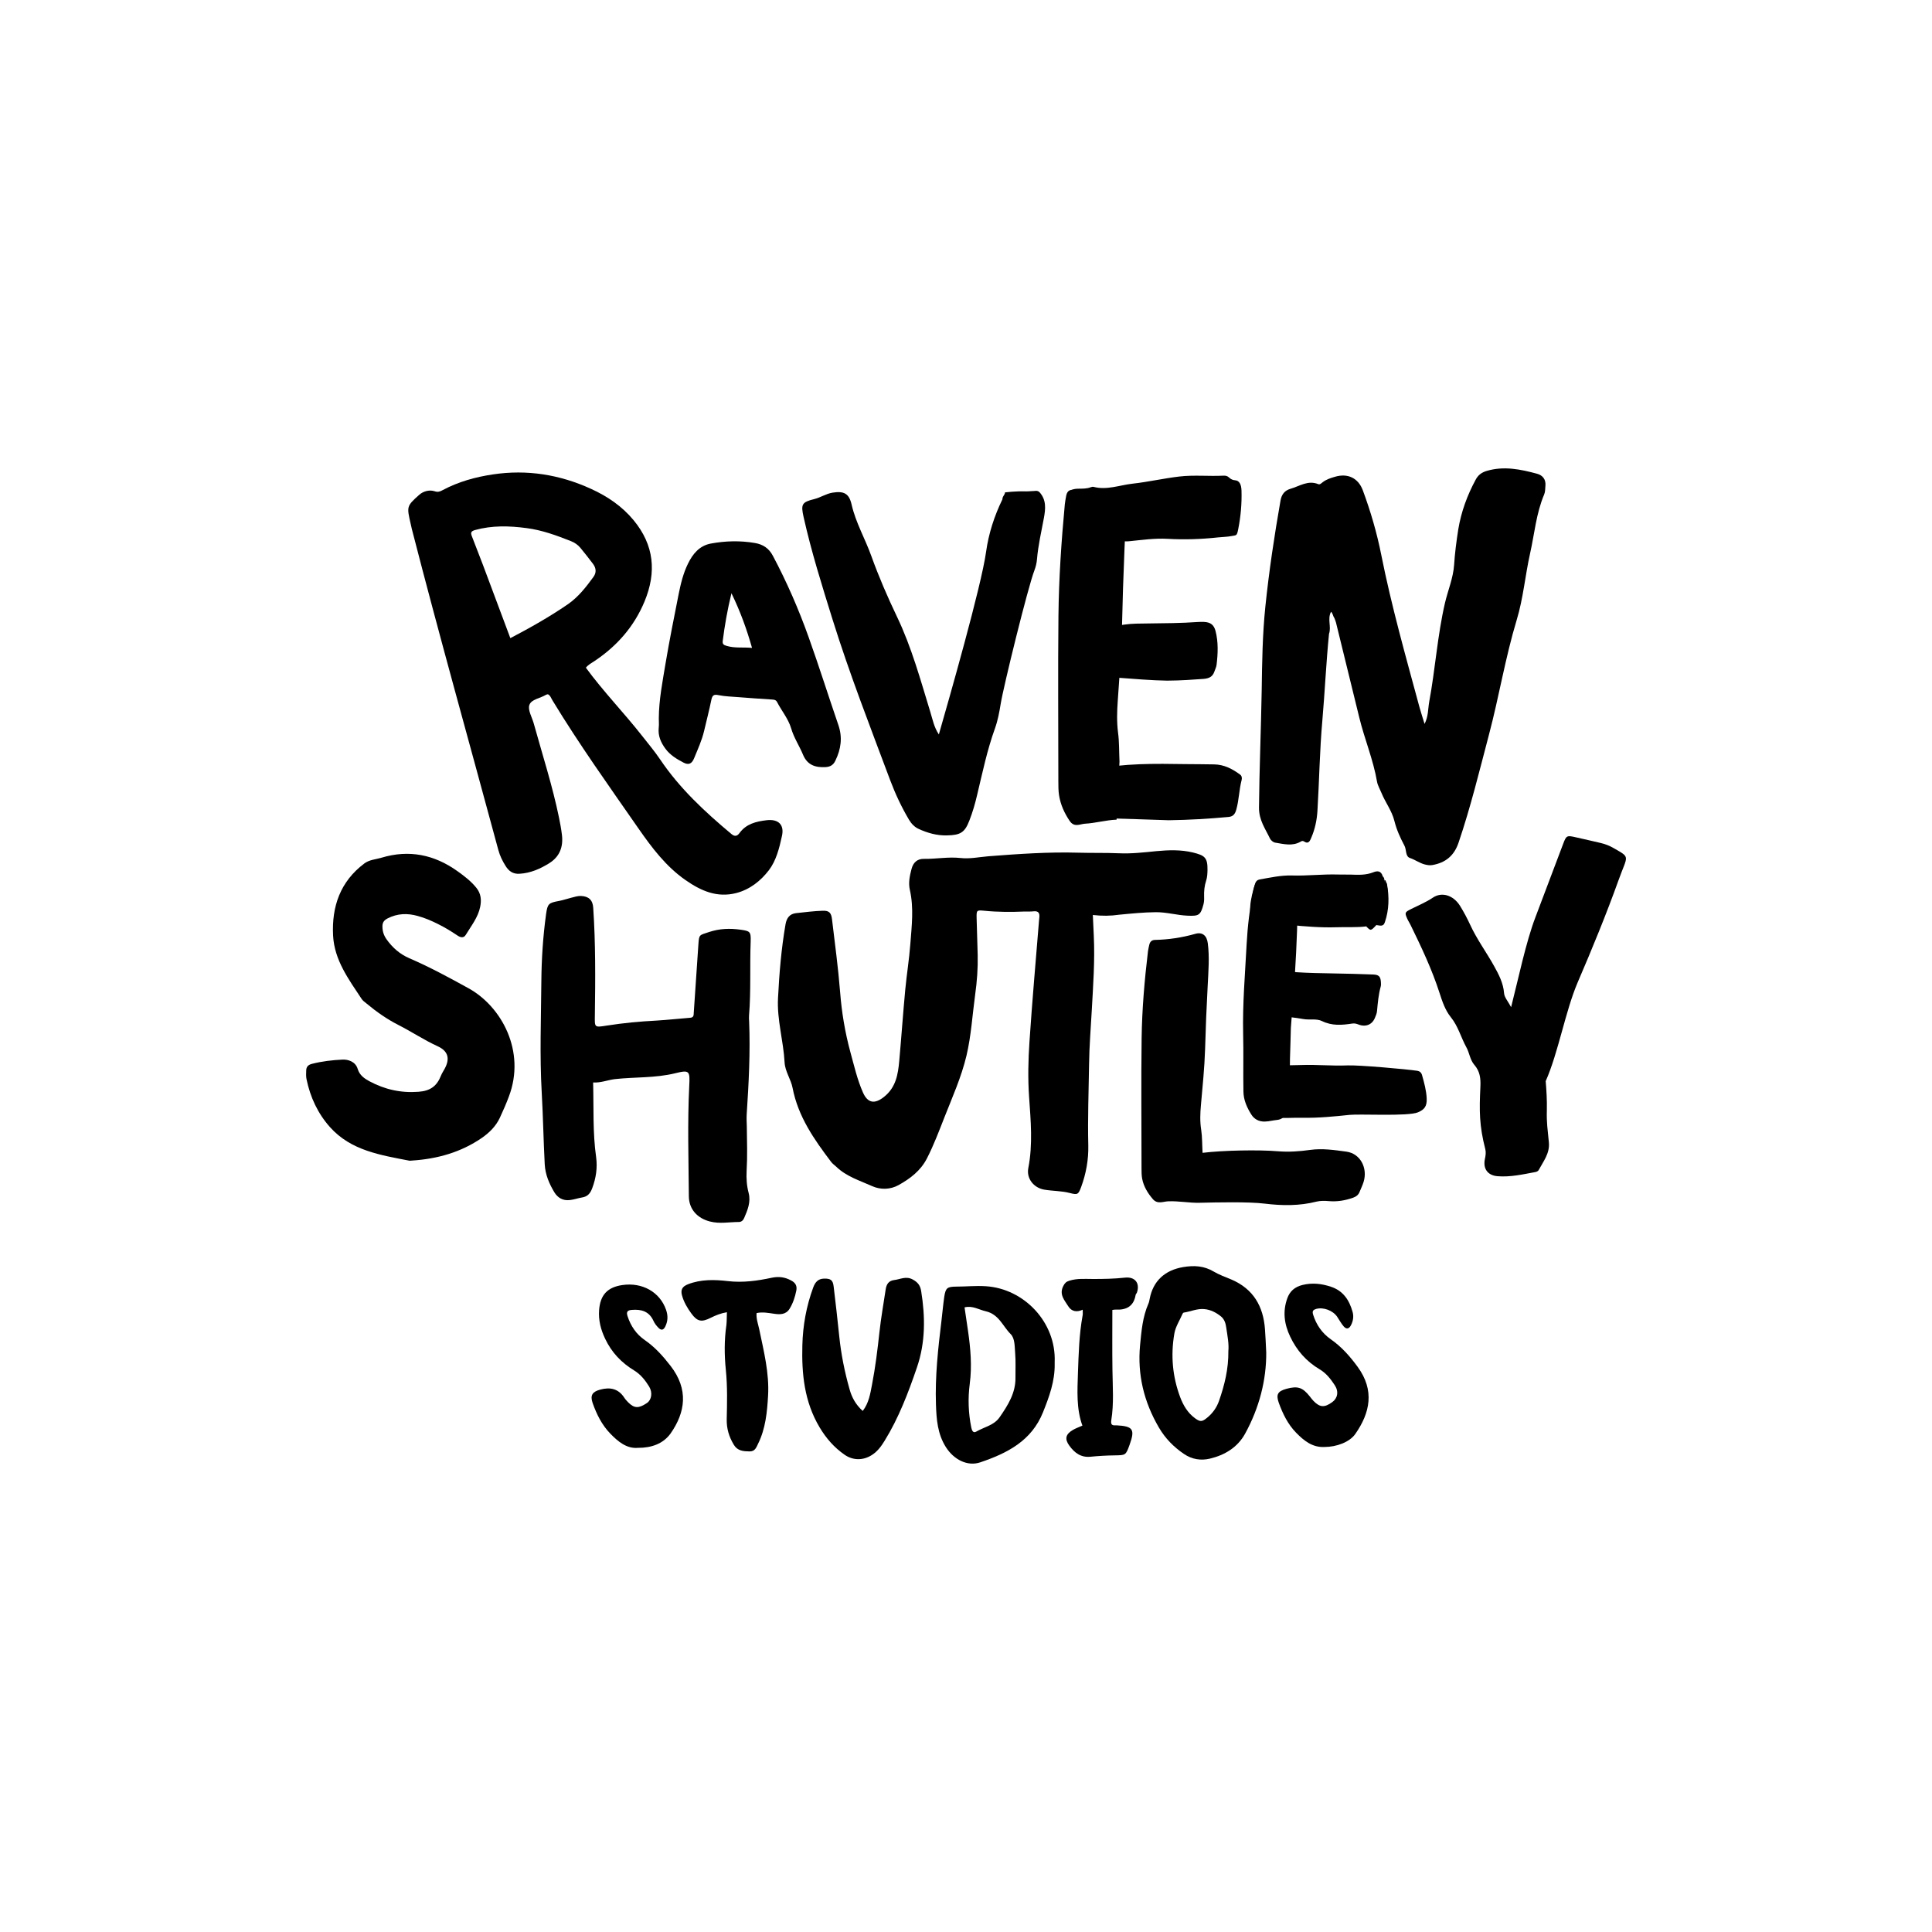 <?xml version="1.0" encoding="utf-8"?>
<!-- Generator: Adobe Illustrator 28.0.0, SVG Export Plug-In . SVG Version: 6.00 Build 0)  -->
<svg version="1.1" id="Layer_1" xmlns="http://www.w3.org/2000/svg" xmlns:xlink="http://www.w3.org/1999/xlink" x="0px" y="0px"
	 viewBox="0 0 2000 2000" style="enable-background:new 0 0 2000 2000;" xml:space="preserve">
<g>
	<g>
		<path d="M1375.8,656.1c-3,29.8-4.3,59.8-6.9,89.7c-2.8,31.3-3.2,62.6-5.1,93.8c-0.6,9.4-2.5,18.5-6.2,27.2
			c-1.4,3.2-2.7,7.6-7.8,4.2c-1.4-0.9-2.4-0.3-3.6,0.4c-8.5,4.8-17.4,2.3-26.1,0.9c-2-0.3-4.5-2.3-5.4-4.2
			c-4.9-10.3-11.5-19.1-11.4-32.1c0.4-40.4,2.1-80.8,2.8-121.2c0.4-29,0.8-58,3.8-86.9c3.8-36.8,9.3-73.4,15.7-109.8
			c1.1-6.4,4.4-10.4,10.3-12.1c9.4-2.7,18.1-9.2,28.8-4.8c1.6,0.7,3.1-0.9,4.4-1.9c3.8-3,8.2-4.4,12.7-5.7c13.2-4,24.2,1.1,29,14
			c8,21.6,14.5,43.8,19,66.4c10.6,53.4,25.5,105.8,39.7,158.3c1.5,5.5,3.3,10.8,5.2,17.1c4-7.8,3.5-15.5,4.8-22.8
			c6.3-34,8.5-68.6,16.3-102.3c3.1-13.3,8.6-26,9.5-39.7c0.8-12.3,2.4-24.5,4.3-36.6c3-18.2,9.3-35.4,18.1-51.6
			c2.5-4.7,6.2-7.4,11.3-8.9c17.8-5.3,35-1.7,52.1,2.9c5.9,1.6,9.4,5.9,8.7,12.7c-0.3,3-0.1,6-1.3,8.8c-8.3,19.6-10,40.8-14.6,61.2
			c-5.1,22.8-7,46.2-13.8,68.6c-11.8,39-18.3,79.4-28.7,118.7c-9.9,37.5-19,75.1-31.5,111.9c-4.6,13.6-13.5,20.8-27.1,23.2
			c-2.8,0.5-5.2,0-7.8-0.6c-5.5-1.4-10-4.9-15.4-6.7c-5-1.7-3.4-8.6-5.8-12.9c-4.2-7.9-8-16.2-10.2-25c-2.6-10.9-9.6-19.7-13.7-29.9
			c-1.5-3.7-3.7-7.3-4.4-11.2c-3.9-22.8-13-44.2-18.4-66.5c-8-32.8-16-65.5-24.1-98.3c-0.4-1.6-1.1-3.1-1.7-4.7
			c-1.5-2-1.5-4.7-3.4-6.4C1373.9,640.7,1378.4,648.8,1375.8,656.1z"/>
		<path d="M1053.3,594.1c-2.6,0-5.1,0-7.7,0c-9.3,0.3-18.7,2.4-28,0.2c4.9-7.2,4.9-7,12.9-4.7c4.8,1.3,9.6,2.7,14.7,2.3
			C1048,591.6,1051.3,590.8,1053.3,594.1z"/>
		<g>
			<path d="M1076.1,509.5c7.2,8,6.3,17.2,4.5,26.9c-2.6,14.1-5.9,28.1-7.1,42.4c-0.3,3.9-1.3,8-2.7,11.7
				c-6.7,17.3-32,120.1-34.9,138.2c-1.4,8.6-3,17.2-5.9,25.3c-8.1,22.4-12.9,45.6-18.4,68.6c-2.1,9.1-4.7,18.1-8.1,26.8
				c-4.8,12.5-9.3,15.1-23.1,15.4c-10.5,0.3-20.2-2.5-29.4-6.7c-4.2-1.9-7.5-5.3-10-9.5c-7.7-13-14.1-26.6-19.4-40.7
				c-20.7-55.3-42.2-110.4-59.8-166.8c-10.9-35-21.9-70-29.9-105.8c-3-13.3-1.9-15.5,11.2-18.7c6.4-1.6,12-5.5,18.7-6.6
				c11.8-1.9,17.2,0.8,19.8,12.4c4.3,18.8,14,35.3,20.4,53.2c7.7,21.4,16.7,42.2,26.5,62.7c15.2,31.7,24.4,65.6,34.7,99.2
				c2.3,7.5,3.7,15.3,8.7,22.8c10.1-35.2,44-153.5,48.9-189.1c2.6-18.8,8.5-37.1,16.9-54.3c8.1-10.2,19.8-7.5,30.5-8.5
				C1070.9,508.5,1073.7,507.2,1076.1,509.5z"/>
			<path d="M1040.4,509.7c9.3-1,18.7-1.7,28-0.2c-0.9,0.4-1.8,1.1-2.7,1.1c-8.9-0.2-17.7-0.5-25,6.1c-0.6,0.5-1.9,0.3-2.9,0.4
				C1037.3,514.1,1040.3,512.4,1040.4,509.7z"/>
		</g>
		<path d="M1414.8,656.1c-1.6-10.3,1.4-20.3,0.7-30.7c4.1,0.6,3.1,2.8,3.1,4.5c-2,1.8,0.1,4.5-1.3,6.4
			C1415.9,642.9,1417.9,649.8,1414.8,656.1z"/>
		<path d="M1417.2,636.4c-0.2-2.3-0.9-4.6,1.3-6.4c1,3.3,2.7,6.4,2.2,10C1419.6,638.7,1418.4,637.5,1417.2,636.4z"/>
		<path d="M793.5,849.1c-10.8,1.3-21,3.7-28,13.3c-2.2,3-4.7,4-8.3,1c-27.5-23-53.6-47.2-73.8-77.2c-5.8-8.6-12.5-16.5-18.9-24.7
			c-18.8-23.9-40-45.7-58-70.3c2.5-3.2,6.1-5,9.4-7.2c23-15.5,40.5-35.4,51.3-61.3c12.6-30.4,10-58.4-11.3-84.2
			c-12-14.5-27.1-24.7-44-32.4c-32.3-14.8-66.3-20.3-101.6-15c-18.2,2.7-35.9,7.6-52.3,16.4c-2.6,1.4-4.7,2.2-8.2,1
			c-5.4-1.7-11.7,0-15.9,3.8c-13.1,11.7-12.9,12-8.7,30.3c0.4,1.6,0.7,3.3,1.1,4.9c28.6,111.2,59.7,221.7,89.6,332.5
			c1.6,5.9,4.2,11.2,7.4,16.3c3.4,5.6,7.9,8.7,14.7,8.2c11.3-0.7,21.3-5.1,30.7-11c10.8-6.8,14.5-17,13-29.3
			c-0.7-5.9-1.8-11.9-3-17.7c-6.8-33.1-17.2-65.2-26.2-97.7c-1.8-6.4-6.3-13.8-4.5-19c2-6,11.4-6.9,17.3-10.6
			c0.5-0.3,1.2-0.3,1.9-0.5c2.6,1.3,3.3,4.1,4.7,6.3c27.6,45.5,58.5,88.7,88.8,132.3c13.9,20,28.6,39.6,49,53.8
			c15.8,11,32.4,18.5,52.4,13.4c14.3-3.7,25.5-12.8,33.8-23.6c7.5-9.8,10.8-22.7,13.5-35.2C812.2,853.9,805.9,847.6,793.5,849.1z
			 M587.6,625.7c-18.7,12.8-38.4,24-59.3,34.9c-9.7-26-19.1-50.9-28.4-75.9c-3.8-10-7.6-19.9-11.5-29.8c-1.4-3.6-0.7-5,3.3-6.2
			c17.7-4.9,35.5-4.4,53.5-2c16.1,2.1,31,7.6,45.9,13.5c3.8,1.5,7.1,3.8,9.7,6.9c4.4,5.4,8.8,10.9,13,16.5c3.3,4.4,3.9,9.1,0.4,13.8
			C606.5,608,598.4,618.3,587.6,625.7z"/>
		<path d="M867.9,750.6c-10.4-30.3-20-60.8-30.8-91c-10.3-28.9-22.6-57.1-37-84.2c-4.2-8-10.4-11.9-18.7-13.3
			c-15.2-2.6-30.5-2.2-45.6,0.6c-11.9,2.2-18.8,11-23.5,20.6c-5,10-7.7,21.3-9.9,32.4c-4.7,23.8-9.5,47.6-13.5,71.5
			c-3.1,18.7-6.8,37.4-6.9,56.4c0,3.3,0.3,6.7-0.1,10c-0.8,8.2,2.2,15,6.9,21.4c4.9,6.7,11.8,10.8,18.9,14.5
			c5.2,2.7,8.5,1.2,10.9-4.7c3.8-9.3,8-18.4,10.3-28.2c2.5-10.7,5.3-21.4,7.5-32.2c1-4.7,2.6-5.8,7.4-4.8c6.8,1.4,13.9,1.5,20.8,2.1
			c11.3,0.9,22.6,1.7,33.8,2.4c2.4,0.2,4.6,0,6,2.6c4.7,9.2,11.6,17.2,14.6,27.3c2.8,9.7,8.5,18.1,12.3,27.3
			c4.5,10.8,12.9,13.4,23.4,12.8c4.8-0.3,8-2.2,10.1-6.7C870.6,775.4,872.3,763.5,867.9,750.6z M752.2,668.6c-3.1-0.9-4.5-1.8-4-5.3
			c2-15.8,4.7-31.5,9-49.2c9.5,19.6,15.9,37.6,21.3,56.6C769.3,669.8,760.7,671.2,752.2,668.6z"/>
		<g>
			<path d="M1210,849.1c-22.2-0.7-44.3-1.5-66.5-2.1c-5.9-0.2-11.7-0.1-17.5-1.3c-7.3-1.5-16-11.8-17.2-20.5c-0.1-1-0.2-2.2,0.1-3.2
				c2.5-8,4.9-16.1,7.8-23.9c1.2-3.3,4.4-4.2,6.7-2.5c2.8,2,5.3,1.6,8.1,1c31.9-6.6,64.1-6.1,96.2-5.6c9.8,0.1,19.6,0.1,29.3,0.3
				c10,0.2,18.5,4.4,26.8,10.6c1.9,1.4,2,3.8,1.5,5.7c-2.6,10-2.7,20.6-5.5,30.5c-1.3,4.7-3.3,7.1-7.9,7.6
				C1251.3,847.6,1230.7,848.8,1210,849.1z"/>
			<path d="M1146.4,558.5c-3.8,0.4-9-2-13.9-1c-5.7,1.2-11.3,0.8-16.9,1.2c-2.6,0.2-5.2-1.1-7.8-1.8c-3.5-1-4.6-4.3-4.1-9.1
				c1.2-11.2,0.8-22.5,2-33.7c0.5-4.6,1.7-6.5,4-7.2c2.2-0.7,4.4-1,6.7-1c4.3-0.1,8.5,0.1,12.7-1.5c1-0.4,2-0.6,3-0.4
				c13.6,3.6,26.9-1.8,40.3-3.3c16.2-1.8,32.2-5.5,48.4-7.4c15.3-1.8,30.5-0.1,45.7-0.9c2.1-0.1,4.1,0.2,5.9,2c2,1.9,4,2.6,6.3,2.8
				c4.1,0.3,6.3,4,6.5,10.7c0.4,13.4-0.8,26.6-3.3,39.4c-1.5,7.7-1.8,6.6-6.9,7.6c-4.6,0.9-9.3,0.9-13.9,1.4
				c-17.4,1.9-34.8,2.5-52.3,1.5c-13.4-0.8-26.8,1.2-40.1,2.5C1161.7,561.1,1154.7,558.3,1146.4,558.5z"/>
			<path d="M1208.2,704.6c-15.1-0.2-34.8-1.8-54.6-3.3c-7.3-0.6-14.6-0.1-22,0c-13.1,0.2-22.8-9.3-21.9-21.2
				c0.2-2.2,0.7-4.4,0.7-6.5c0.2-4.6,0.9-9.1-1-13.7c-2-4.8,0-7.1,5.5-8.3c3.5-0.8,7.3-2,10.8-1.7c13,1.3,25.5-1.5,38.1-3.3
				c8.2-1.2,16.4-1.1,24.7-1.2c17.1-0.2,34.2-0.3,51.3-1.5c2.1-0.1,4.3-0.2,6.4-0.1c7.1,0.3,10.4,3.1,12.1,9.3
				c3,11.6,2.5,23.4,1.1,35.1c-0.3,2.4-1.5,4.7-2.3,7.1c-1.8,5-5,7-11.3,7.5C1234.9,703.5,1223.9,704.5,1208.2,704.6z"/>
			<path d="M1155.9,848.5c-11,0.4-21.8,3.6-32.8,4.2c-5.1,0.3-11,4.2-15.8-2.9c-5.3-7.9-9.4-16.5-11-26.7c-0.7-4.5-0.7-9.3-0.7-14
				c0-57.2-0.5-114.4,0.1-171.5c0.4-38.6,3-77.2,6.6-115.6c0.3-2.9,0.9-5.8,1.4-8.7c0.7-3.7,2.5-6,5.6-6.1c14.3-0.4,28.2,3.4,42-1.6
				c7.3-2.7,11.9,2.3,12.9,12.4c1.9,18.7,0.6,30.9-0.1,49.6c-1.2,28-2.1,56.1-2.7,84.1c-0.6,24.6-2.6,49.2-4.3,73.8
				c-0.8,11-1.1,21.9,0.3,32.9c1.3,9.6,1,19.4,1.5,30"/>
		</g>
	</g>
	<g>
		<path d="M893.1,1460.6c6.4-8.3,7.8-17.9,9.6-27.2c3.5-18,5.7-36.2,7.7-54.4c1.6-14.9,4.3-29.7,6.5-44.5c0.8-5.1,3.1-8.7,8.7-9.4
			c6.3-0.7,12.2-4.4,19.2-0.6c5.4,2.9,7.9,6.3,8.8,12.1c4.3,26.7,4.5,53-4.4,79c-9,26.3-18.8,52.1-33.4,75.8
			c-3.5,5.7-7.4,11.1-13.2,14.8c-9,5.8-19.5,5.8-28.2-0.2c-10.8-7.5-19.1-16.9-26-28.5c-15.8-26.5-18.6-55.3-17.8-84.9
			c0.5-20.4,4.1-40.4,11.2-59.7c2-5.5,5-9.2,11.4-9.3c6.6-0.1,9,1.4,9.8,8.2c2.1,17.2,4,34.4,5.8,51.6c1.9,18.6,5.6,36.9,10.7,54.9
			C881.8,1446.6,885.9,1454.2,893.1,1460.6z"/>
		<path d="M752.5,1358.4c-6.4,1.1-11.6,3.2-16.6,5.7c-9.5,4.8-14,4.2-20.3-4.5c-4.1-5.6-7.7-11.7-9.6-18.6
			c-1.6-5.9,0.3-9.2,6.1-11.5c13.5-5.3,27.6-4.9,41.4-3.3c15.6,1.8,30.5-0.3,45.5-3.5c7.2-1.5,13.5-0.7,20.1,2.9
			c4.9,2.6,6.1,6.1,5.2,10.6c-1.3,6.5-3.4,12.9-6.9,18.6c-3.8,6.2-10,6.1-16,5.2c-5.9-0.8-11.8-2.1-18.2-0.7
			c-0.5,5.7,1.5,11.1,2.7,16.5c4.7,22.8,10.6,45.5,9.2,69.2c-1,17-2.6,33.9-10.3,49.5c-1.9,3.8-3.1,8.1-8.9,8
			c-6.4-0.1-12.4-0.5-16.2-6.8c-5-8.2-7.6-16.8-7.4-26.5c0.4-17,0.8-34-0.9-50.9c-1.6-15.6-1.7-31.3,0.6-46.9
			C752.4,1367.3,752.3,1363,752.5,1358.4z"/>
		<path d="M1371.2,1497.9c-12.6,0.7-21.5-6.6-29.5-14.8c-8.5-8.7-13.8-19.6-17.9-30.9c-3.1-8.8-1-12,7.9-14.5
			c11.7-3.2,16.8-1.5,24.3,8c1.2,1.6,2.4,3.2,3.8,4.6c6.5,6.7,11.3,7,19.3,1.2c5.6-4,7-11,2.6-17.6c-4.2-6.4-8.9-12.5-15.8-16.5
			c-13.6-8.1-23.5-19.4-30.3-33.7c-6.2-13-7.9-26.1-3-39.7c2.6-7.3,7.7-11.8,15.7-13.8c10.2-2.5,19.7-1.4,29.4,1.8
			c12.8,4.2,19.1,13.9,22.5,26.1c1.3,4.6,0.6,9.3-1.6,13.6c-2,4-4.7,4.7-7.6,1.4c-2.6-3-4.5-6.6-6.7-9.9
			c-4.4-6.6-14.4-10.3-21.8-8.2c-2.8,0.8-4.4,2-3.2,5.8c3.3,10.6,9.3,19.3,18.3,25.6c11.2,7.8,19.9,17.7,27.8,28.5
			c17.9,24.5,12.8,47.7-2.3,69.4C1397.2,1492.9,1383.5,1497.9,1371.2,1497.9z"/>
		<path d="M660.3,1498.8c-11.6,1-20.5-6.5-28.4-14.6c-8.7-8.9-14.3-20.1-18.4-31.8c-2.8-8.1-0.2-11.7,7.9-13.9
			c10.4-2.8,18.9-0.9,25,8.6c1.1,1.7,2.5,3.1,3.9,4.6c6.5,6.5,11,6.3,19.4,0.7c4.9-3.3,6-10.9,2.3-17c-4-6.5-8.8-12.6-15.5-16.7
			c-13.2-8-23.3-18.6-30-32.7c-4.6-9.6-7.1-19.3-6.3-29.9c1.2-15.5,8.5-23.5,23.9-25.8c20.8-3.1,39,7.2,45.4,25.6
			c2.1,6,2,11.7-0.9,17.5c-2,4-4.5,3.7-7,1.1c-2.1-2.1-4-4.6-5.2-7.3c-4.5-9.8-12.6-12-22.3-11.2c-4.3,0.3-6,1.8-4.5,6.4
			c3.3,10.2,9,18.7,17.8,24.8c10.6,7.3,19,16.7,26.8,26.8c18.7,24.2,15.5,47.9-0.2,70.2C686.4,1494.5,674.5,1498.9,660.3,1498.8z"/>
		<path d="M1120.8,1355.8c-6.2,2.9-11.6,1.8-14.9-3.5c-3.9-6.3-9.7-12.2-5.2-21c1.5-3,3-4.5,6.2-5.5c8.2-2.6,16.6-1.8,24.8-1.8
			c11,0,21.9-0.2,32.9-1.4c10.3-1.1,15.6,5.6,12.4,15.3c-0.3,0.9-1.2,1.7-1.4,2.6c-2,11.9-9.7,15.8-20.8,15.2c-1-0.1-2,0.2-3,0.3
			c-0.3,0-0.6,0.2-0.3,0.1c0,20.9-0.2,41.5,0.1,62.1c0.2,17.3,1.6,34.7-1.2,52c-0.6,4.1,0.4,5.6,4.4,5.3c0.3,0,0.7,0,1,0
			c17.1,0.9,19.3,4.1,13.6,20c-4,11.1-4.1,10.9-15.6,11.1c-8.3,0.1-16.7,0.6-24.9,1.4c-9.9,1-16.5-4-21.9-11.4
			c-5.1-7-3.9-11.9,3.6-16.3c2.9-1.7,6-2.8,9.9-4.5c-6.4-17.6-5.2-36.3-4.6-54.7c0.7-19.6,1.2-39.3,4.7-58.7
			C1121.1,1360.6,1120.8,1358.6,1120.8,1355.8z"/>
		<path d="M1309.5,1376.1c-1.7-23.9-12.1-41.9-34.9-51.6c-6.1-2.6-12.5-4.8-18.2-8.2c-10.1-6-20.4-6.5-31.7-4.6
			c-18.8,3.2-31.1,14.3-34.6,33.1c-0.3,1.6-0.6,3.3-1.3,4.8c-6,13.7-7.2,28.4-8.6,42.9c-2.9,30.5,4,58.8,19.5,85.3
			c6.6,11.3,15.3,20.1,25.9,27.3c8.2,5.6,17.4,7.1,26.8,4.9c15.5-3.7,28.6-11.6,36.5-25.8c14.7-26.8,22.1-55.6,21.9-84.1
			C1310.3,1390.8,1310.1,1383.4,1309.5,1376.1z M1271.6,1398.4c0.2,19-4,35.4-9.6,51.6c-2.4,7-6.7,13.1-12.6,17.8
			c-5.1,4.2-7.1,4.2-12.4,0.3c-7.5-5.5-12.1-13.3-15.3-21.8c-8-21.4-9.9-43.5-6-65.9c1.2-7,5.5-13.5,8.4-20.2
			c0.2-0.6,0.8-1.3,1.3-1.4c7.2-1.1,14.1-4.4,21.5-3.6c6.4,0.6,12,3.5,17.1,7.6c3.7,3.1,4.8,7.3,5.4,11.5
			C1270.7,1382.9,1272.3,1391.5,1271.6,1398.4z"/>
		<path d="M1020.6,1331.5c-10.4-0.7-20.6,0.4-30.8,0.4c-9.1,0.1-10.9,1.2-12.3,10.5c-1.2,8.2-1.9,16.6-2.9,24.8
			c-3.5,28.8-6.7,57.6-5.7,86.7c0.5,15.3,1.6,30.5,10.3,44.2c8.2,12.9,22.3,20.2,35.6,15.7c27.7-9.4,53-22.1,64.9-51.8
			c6.5-16.2,12.4-32.4,12.1-50.1c0-0.7,0-1.3,0-2C1093.4,1368.6,1059.9,1334,1020.6,1331.5z M1051.2,1426c0.3,15.9-7.7,28.5-16.3,41
			c-5.9,8.6-16.1,10.2-24.3,15c-3.2,1.9-4.5-1.2-5.1-4.1c-3.1-15.1-3.6-30.4-1.6-45.5c2.4-18.4,0.8-36.5-1.8-54.6
			c-1.2-8.2-2.4-16.4-3.6-24.4c8.3-2.1,14.8,2.4,21.9,4c13.8,3.2,17.6,15.5,25.8,23.6c4.6,4.6,4.1,13.1,4.7,20
			C1051.6,1409.3,1051.1,1417.6,1051.2,1426z"/>
	</g>
	<g>
		<path d="M1131.3,947.2c0.4,7.9,0.7,14.8,1,21.8c1.2,25.7-0.7,51.3-2.1,76.9c-1,18.6-2.6,37.2-2.8,55.9c-0.4,28-1.5,56-0.8,84
			c0.3,14.8-2.3,29.1-7.4,43c-2.9,7.7-3.6,8.3-11.7,6.2c-8.8-2.3-17.8-2-26.6-3.5c-10.8-1.9-18.5-11.5-16.4-22.3
			c4.8-24.6,2.5-49.3,0.8-73.8c-1.3-19.1-0.9-38.1,0.4-57c2.8-41.9,6.5-83.6,9.9-125.5c0.1-1,0.2-2,0.3-3c0.5-4.4-0.7-7.1-6-6.5
			c-3,0.4-6,0.1-9,0.2c-14,0.6-28,0.6-42-0.8c-8-0.8-8.1-0.5-7.9,7.9c0.3,12.7,0.8,25.4,1.1,38c0.3,13.6-0.7,27.2-2.6,40.8
			c-2.9,21.1-4.1,42.5-9,63.3c-5.3,22.2-14.6,42.9-22.9,64c-5.6,14.3-11,28.6-18,42.3c-6.6,12.9-17.4,21-29.4,27.7
			c-8.5,4.7-18.6,5-27.3,1.1c-12.9-5.8-26.9-10-37.4-20.3c-1.7-1.6-3.7-2.9-5.1-4.8c-17.6-23.2-34.2-46.9-39.9-76.5
			c-1.7-9.1-7.8-17-8.3-26.6c-1.2-22.3-8-44-6.8-66.5c1.3-25.6,3.4-51.2,7.8-76.5c1.1-6.2,4.1-10.6,10.7-11.4
			c9.3-1,18.5-2.2,27.8-2.5c6.7-0.2,8.8,2.1,9.6,8.9c3,25.1,6.4,50.2,8.4,75.4c1.6,20.9,5.1,41.7,10.6,62c3.9,14.1,7.1,28.5,13.1,42
			c5,11.1,12.2,11.9,21.6,4.5c12.5-9.9,14.6-23.3,15.9-37.3c2.2-24.5,3.9-49.1,6.2-73.6c1.5-15.9,4.1-31.7,5.3-47.7
			c1.4-18.5,3.7-37.1-0.5-55.7c-1.7-7.3-0.2-14.5,1.7-21.7c1.8-7,6.2-10.6,12.7-10.5c12.7,0.2,25.2-2.3,38-0.9
			c9.7,1.1,19.3-1,28.9-1.8c31-2.4,62-4.6,93-3.7c14,0.4,28,0,42,0.6c12.9,0.6,26-0.9,38.9-2.2c12.7-1.2,25.4-1.6,37.8,1.4
			c12.2,3,15.3,5.2,15.1,18.2c-0.1,3.7-0.2,7.3-1.4,10.9c-1.8,5.4-2.3,11-2.1,16.8c0.1,2.6,0,5.4-0.7,7.9
			c-3,11.3-4.9,12.1-16.6,11.6c-11-0.5-21.6-3.7-32.7-3.6c-12.7,0.1-25.3,1.4-37.9,2.6C1149.7,948.2,1141.1,948.3,1131.3,947.2z"/>
		<path d="M614,1120.6c0.7,26.6-0.5,51.9,3.1,77.2c1.5,11.1-0.1,21.8-4.1,32.4c-2,5.3-4.8,8.5-10.4,9.4c-4.3,0.7-8.3,2.2-12.7,2.7
			c-7.4,0.9-12.7-2.6-16-8c-5.3-8.8-9.4-18.2-10-29c-1.3-24.7-1.7-49.4-3.1-74.1c-2.2-38.4-0.7-76.8-0.4-115.2
			c0.2-23.3,1.7-46.6,4.9-69.7c1.5-10.8,2.6-11.7,13.7-13.7c4.2-0.8,8.3-2.3,12.5-3.3c3.2-0.8,6.4-1.9,9.8-1.8
			c8.1,0.3,12.3,4.2,12.8,12.2c2.5,37,2.2,74.1,1.7,111.2c-0.2,12.9-0.6,12.8,12.2,10.8c17.1-2.7,34.3-4.3,51.6-5.2
			c11.6-0.7,23.2-2,34.8-2.9c4-0.3,3.6-2.8,3.8-5.5c1.6-23.6,3.2-47.2,4.8-70.8c0.7-10.2,1-9.1,11.1-12.5
			c10.9-3.6,21.4-3.9,32.4-2.4c9.8,1.4,10.9,1.9,10.6,11.9c-1,25.7,0.4,51.4-1.7,77c-0.2,2,0,4,0.1,6c1.3,32-0.4,64-2.5,95.9
			c-0.3,4.3,0,8.7,0.1,13c0.2,15.3,0.7,30.7-0.2,46c-0.4,7.7,0.1,15.3,2.1,22.8c2.4,9.3-1.1,17.7-4.7,26c-0.9,2.1-2.7,4-5.4,4
			c-10,0-19.9,2.1-29.9-0.5c-13.1-3.3-21.8-12.7-21.9-26.1c-0.3-38-1.5-76.1,0.4-114.1c0.8-15.6,0.4-17-14.4-13.3
			c-20.7,5.1-41.8,3.8-62.6,6.1C629.1,1118,622.2,1121,614,1120.6z"/>
		<path d="M426.6,1201.4c-1,0-2,0.3-3,0.1c-29.8-5.8-60.3-10.4-82-34.7c-12.6-14.1-20.5-31.1-24.3-49.7c-0.6-2.9-0.4-6-0.3-9
			c0.1-3.8,2-5.8,5.9-6.8c10.4-2.7,21.1-3.9,31.6-4.4c5.6-0.3,13.5,1.9,15.8,9.7c1.9,6.4,6.9,9.9,12.1,12.7
			c15.9,8.5,32.4,12.3,50.9,10.9c12.4-0.9,19-6.1,23.2-16.7c1-2.5,2.5-4.7,3.8-7.1c5.7-10.5,3.7-18.4-7.4-23.4
			c-14-6.4-26.8-15-40.4-21.9c-12-6.1-22.8-13.7-33.1-22.3c-1.8-1.5-3.9-2.9-5.1-4.8c-13.4-20.3-28.2-40.1-29.5-65.6
			c-1.5-29.9,7.4-55.8,32.3-74.5c5.3-4,11.8-4.2,17.8-6c28.5-8.6,54.7-3.2,78.6,13.9c7,5,13.9,10.2,19.5,17.1
			c5,6.1,5.5,12.8,4.1,19.8c-2.2,11-9.3,19.7-14.9,29c-2.3,3.9-5.9,2.6-8.7,0.7c-6.4-4.3-12.9-8.3-19.8-11.7
			c-6.9-3.5-13.9-6.5-21.3-8.5c-10.6-3-21-2.7-31.1,2.5c-3.7,1.9-5.5,4.2-5.4,8.5c0,4.9,1.4,9.1,4.2,13.1
			c6.1,8.6,13.6,15.3,23.5,19.6c21.1,9.1,41.4,20.1,61.5,31.2c34.2,18.9,59.4,65.3,41.7,112c-2.8,7.5-6,14.8-9.4,22.1
			c-4.1,8.7-10.7,15.2-18.5,20.7C477.1,1192.9,452.7,1199.7,426.6,1201.4z"/>
		<path d="M1564.3,1042.6c7.4-29,15.3-67.2,25.1-92.9c9.6-25.4,19.2-50.8,28.8-76.2c3.3-8.8,3.8-8.9,13.7-6.6
			c8.4,2,16.9,3.7,25.3,5.8c4.7,1.1,9.2,2.9,13.3,5.3c17.7,10.2,14.4,6.9,5.1,32.9c-12.9,35.9-27.4,71.2-42.5,106.3
			c-12.6,29.5-20,72.7-33,102c0.8,9.8,1.4,19.6,1.2,29.4c-0.4,14.7,0.8,19.6,2.1,34.2c1,11.3-5.8,19.5-10.6,28.5
			c-0.5,1-2.2,1.8-3.4,2c-13,2.4-25.9,5.4-39.3,4.3c-10.2-0.9-15.1-7.9-12.9-18c0.7-3.2,1.2-6.8,0.4-9.9
			c-6.3-24.5-6.3-39.7-5.1-64.7c0.4-8.6-0.4-15.9-6.3-22.7c-4.5-5.2-5-12.4-8.3-18.3c-5.6-10.2-8.4-21.6-16-31
			c-5.9-7.3-8.9-16.4-11.8-25.4c-7.8-24.2-18.8-47.4-30-70.3c-1-2.1-2.4-4.1-3.3-6.2c-2.9-6.5-2.5-6.8,4.4-10.3
			c7.4-3.7,15-6.8,22-11.5c9.4-6.4,21.3-2.6,28.2,8.4c3.9,6.3,7.4,12.9,10.5,19.6c6.9,15,16.8,28.4,24.8,42.8
			c4.9,8.8,9.5,17.6,10.3,28C1557.3,1032.5,1561.1,1036.5,1564.3,1042.6z"/>
		<path d="M1244.9,1193.4c21.4-2.6,58-3.3,78.3-1.6c11.1,0.9,22.1,0.1,32.9-1.4c12.9-1.8,25.4,0.1,37.8,1.8
			c14.3,2,22.1,16.9,17.7,31.3c-1.1,3.5-2.7,6.8-4.1,10.2c-1.3,3.4-3.7,5.1-7.2,6.3c-8,2.8-16.1,4.1-24.5,3.4
			c-4.4-0.4-8.7-0.5-12.9,0.5c-17.7,4.5-35.5,4.3-53.6,2.1c-16.9-2.1-50.3-1.3-67.3-0.9c-11,0.3-21.8-2-32.8-1.5
			c-5.1,0.2-11,3.3-15.8-2.3c-5.3-6.2-9.4-12.9-11-20.9c-0.7-3.6-0.7-7.3-0.7-11c0-44.8-0.5-89.6,0.1-134.3
			c0.4-30.3,3-60.5,6.6-90.5c0.3-2.3,0.9-4.6,1.4-6.8c0.7-2.9,2.5-4.7,5.6-4.8c14.3-0.3,28.2-2.4,42-6.3c7.3-2.1,11.9,1.8,12.9,9.7
			c1.9,14.6,0.6,29.3-0.1,43.9c-1.2,22-2.1,43.9-2.7,65.9c-0.6,19.3-2.6,38.5-4.3,57.8c-0.8,8.7-1.1,17.1,0.3,25.8
			C1244.6,1177.4,1244.4,1185.1,1244.9,1193.4z"/>
		<path d="M1507.6,940.3c0.2,0,0.5,0,0.6,0.1c0.1,0.2,0.2,0.5,0.2,0.7c-0.4,0.8-0.8,0.7-1-0.1
			C1507.3,940.9,1507.5,940.6,1507.6,940.3z"/>
		<g>
			<path d="M1288.2,1031.8c0.7-10.1,2.3-17.5,4.3-24.8c1.6-5.8,4.2-7.4,10.3-6c25.8,6,52,6.2,78.2,6.7c13.5,0.2,27,0.6,40.4,1.1
				c6,0.2,7.7,2.1,8.1,7.8c0.1,1.6,0.2,3.2-0.2,4.7c-2.3,8.3-3,16.7-3.8,25.2c-0.2,2.5-1.2,4.9-2.2,7.2c-2.8,6.9-9.4,9.8-16.9,6.9
				c-2.4-0.9-4.1-1.4-6.7-1c-10.5,1.6-20.8,2.5-31.2-2.6c-5.7-2.8-12.9-0.9-19.4-2.1c-9.1-1.7-18.5-2.4-27.7-3.4
				c-2.5-0.3-4.8-0.1-7,1.2c-5.3,3.1-11.2,0-16.8,0.7c-3.1,0.4-5-3.1-6.6-5.5C1287.2,1042,1287.8,1035.6,1288.2,1031.8z"/>
			<g>
				<path d="M1414.3,959c-10.3,1.3-20.7,0.5-31,0.9c-16.3,0.5-32.4-0.9-48.6-2.4c-10.5-1-21.2,0.1-31.5-4.1c-6.6-2.7-9.4-5.9-9-14.3
					c0.4-8.3,2.7-16.2,5-24.1c0.9-2.9,2.6-4.2,4.8-4.6c11-1.9,21.9-4.4,33.3-4.1c15.9,0.5,31.9-1.5,47.8-1c4.5,0.1,9,0,13.6,0.1
					c7.7,0.3,15.3,0.6,22.9-2.4c3.8-1.5,8.1-2.1,9.9,4.4c0.9,1,0.3,3.1,1.7,3.8l0-0.1c0.9,3.5,1.2,7,0.1,10.7
					c-3.1,9.9-5.4,20.1-8,30.3C1423.1,960.5,1420.7,961.7,1414.3,959z"/>
				<path d="M1414.3,959c7.1,0.8,7,0.6,9-8c2-8.9,3.9-17.9,6.9-26.5c1.5-4.3,2.8-8.7,3-13.4c0.9,0,1.4,0.5,1.5,1.6
					c3.2,10.2,1.7,20.8,0.1,31c-1,6.5-5,11.3-10.1,14C1419,963.8,1419,963.8,1414.3,959z"/>
				<path d="M1424.6,957.6c2.9-4.6,5.9-9.3,8.8-13.8c1.3-2,1.3-4.2,1.4-6.6c0.5-8.2,0.8-16.4-0.3-24.5c0.5,0.8,1.2,1.5,1.3,2.4
					c2.4,13.4,2.2,26.7-2.2,39.6C1431.9,960,1427.9,957.8,1424.6,957.6z"/>
				<path d="M1433.2,911.1c-1.6-0.5-1.9-2-1.7-3.8C1432.6,908.1,1433,909.5,1433.2,911.1z"/>
				<path d="M1375.6,916.4c0.3-0.3,0.7-1,1-0.9c0.9,0.1,1.2,0.9,0.8,1.8c-0.1,0.4-0.9,0.6-1.2,0.5
					C1375.9,917.7,1375.8,916.9,1375.6,916.4z"/>
			</g>
			<g>
				<path d="M1317.6,1156.7c10.3,1.2,20.7,0.2,31,0.4c16.3,0.3,32.4-1.3,48.6-3c10.5-1.1,60.3,1.7,70.6-2.6
					c6.6-2.8,9.5-6.1,9.1-14.5c-0.4-8.3-2.6-16.2-4.8-24c-0.8-2.9-2.6-4.1-4.8-4.5c-11-1.7-61-6.1-72.3-5.6
					c-15.9,0.7-31.9-1-47.8-0.4c-4.5,0.2-9,0.1-13.6,0.3c-7.7,0.4-15.3,0.8-22.9-2.1c-3.8-1.5-8.1-2-9.9,4.5c-0.9,1-0.4,3.1-1.8,3.8
					l0-0.1c-0.9,3.5-1.3,7-0.1,10.7c3.1,9.8,5.3,20.1,7.8,30.2C1308.8,1158.3,1311.3,1159.6,1317.6,1156.7z"/>
				<path d="M1317.6,1156.7c-7.1,0.9-7,0.7-8.9-7.9c-2-8.9-3.9-17.9-6.8-26.4c-1.4-4.3-2.7-8.6-2.9-13.3c-0.9,0-1.4,0.5-1.5,1.6
					c-3.2,10.3-1.8,20.8-0.3,31c0.9,6.4,5,11.2,10.1,13.8C1312.9,1161.6,1312.9,1161.6,1317.6,1156.7z"/>
				<path d="M1307.3,1155.5c-2.9-4.6-5.8-9.2-8.8-13.7c-1.3-1.9-1.3-4.2-1.4-6.5c-0.5-8.2-0.7-16.4,0.4-24.6
					c-0.5,0.8-1.2,1.5-1.3,2.4c-2.5,13.4-2.3,26.8,2.1,39.6C1300,1158,1304,1155.7,1307.3,1155.5z"/>
				<path d="M1299,1109.1c1.6-0.5,1.9-2,1.8-3.8C1299.6,1106.1,1299.1,1107.5,1299,1109.1z"/>
				<path d="M1356.6,1113.6c-0.3-0.3-0.7-0.9-1-0.9c-0.9,0.1-1.2,0.9-0.8,1.8c0.1,0.4,0.9,0.6,1.2,0.5
					C1356.2,1114.9,1356.4,1114.1,1356.6,1113.6z"/>
			</g>
			<path d="M1336.3,1064.1c-0.3,21.4-2.2,41.8,0.2,62.3c1,9-0.9,17.5-4.9,25.9c-2,4.1-4.8,6.6-9.9,7.1c-4,0.4-7.8,1.4-11.8,1.6
				c-6.8,0.4-11.7-2.7-14.5-7.2c-4.6-7.3-8.1-15.1-8.2-23.8c-0.4-19.9,0.2-39.9-0.3-59.8c-0.7-31,2-61.9,3.6-92.7
				c1-18.7,3.2-37.4,7-55.9c1.8-8.6,2.8-9.3,13.1-10.4c3.9-0.4,7.8-1.4,11.7-2.1c3-0.5,6-1.3,9.1-1c7.4,0.6,11.2,3.9,11.4,10.4
				c1,29.9-0.5,59.8-2.3,89.6"/>
		</g>
	</g>
</g>
</svg>
